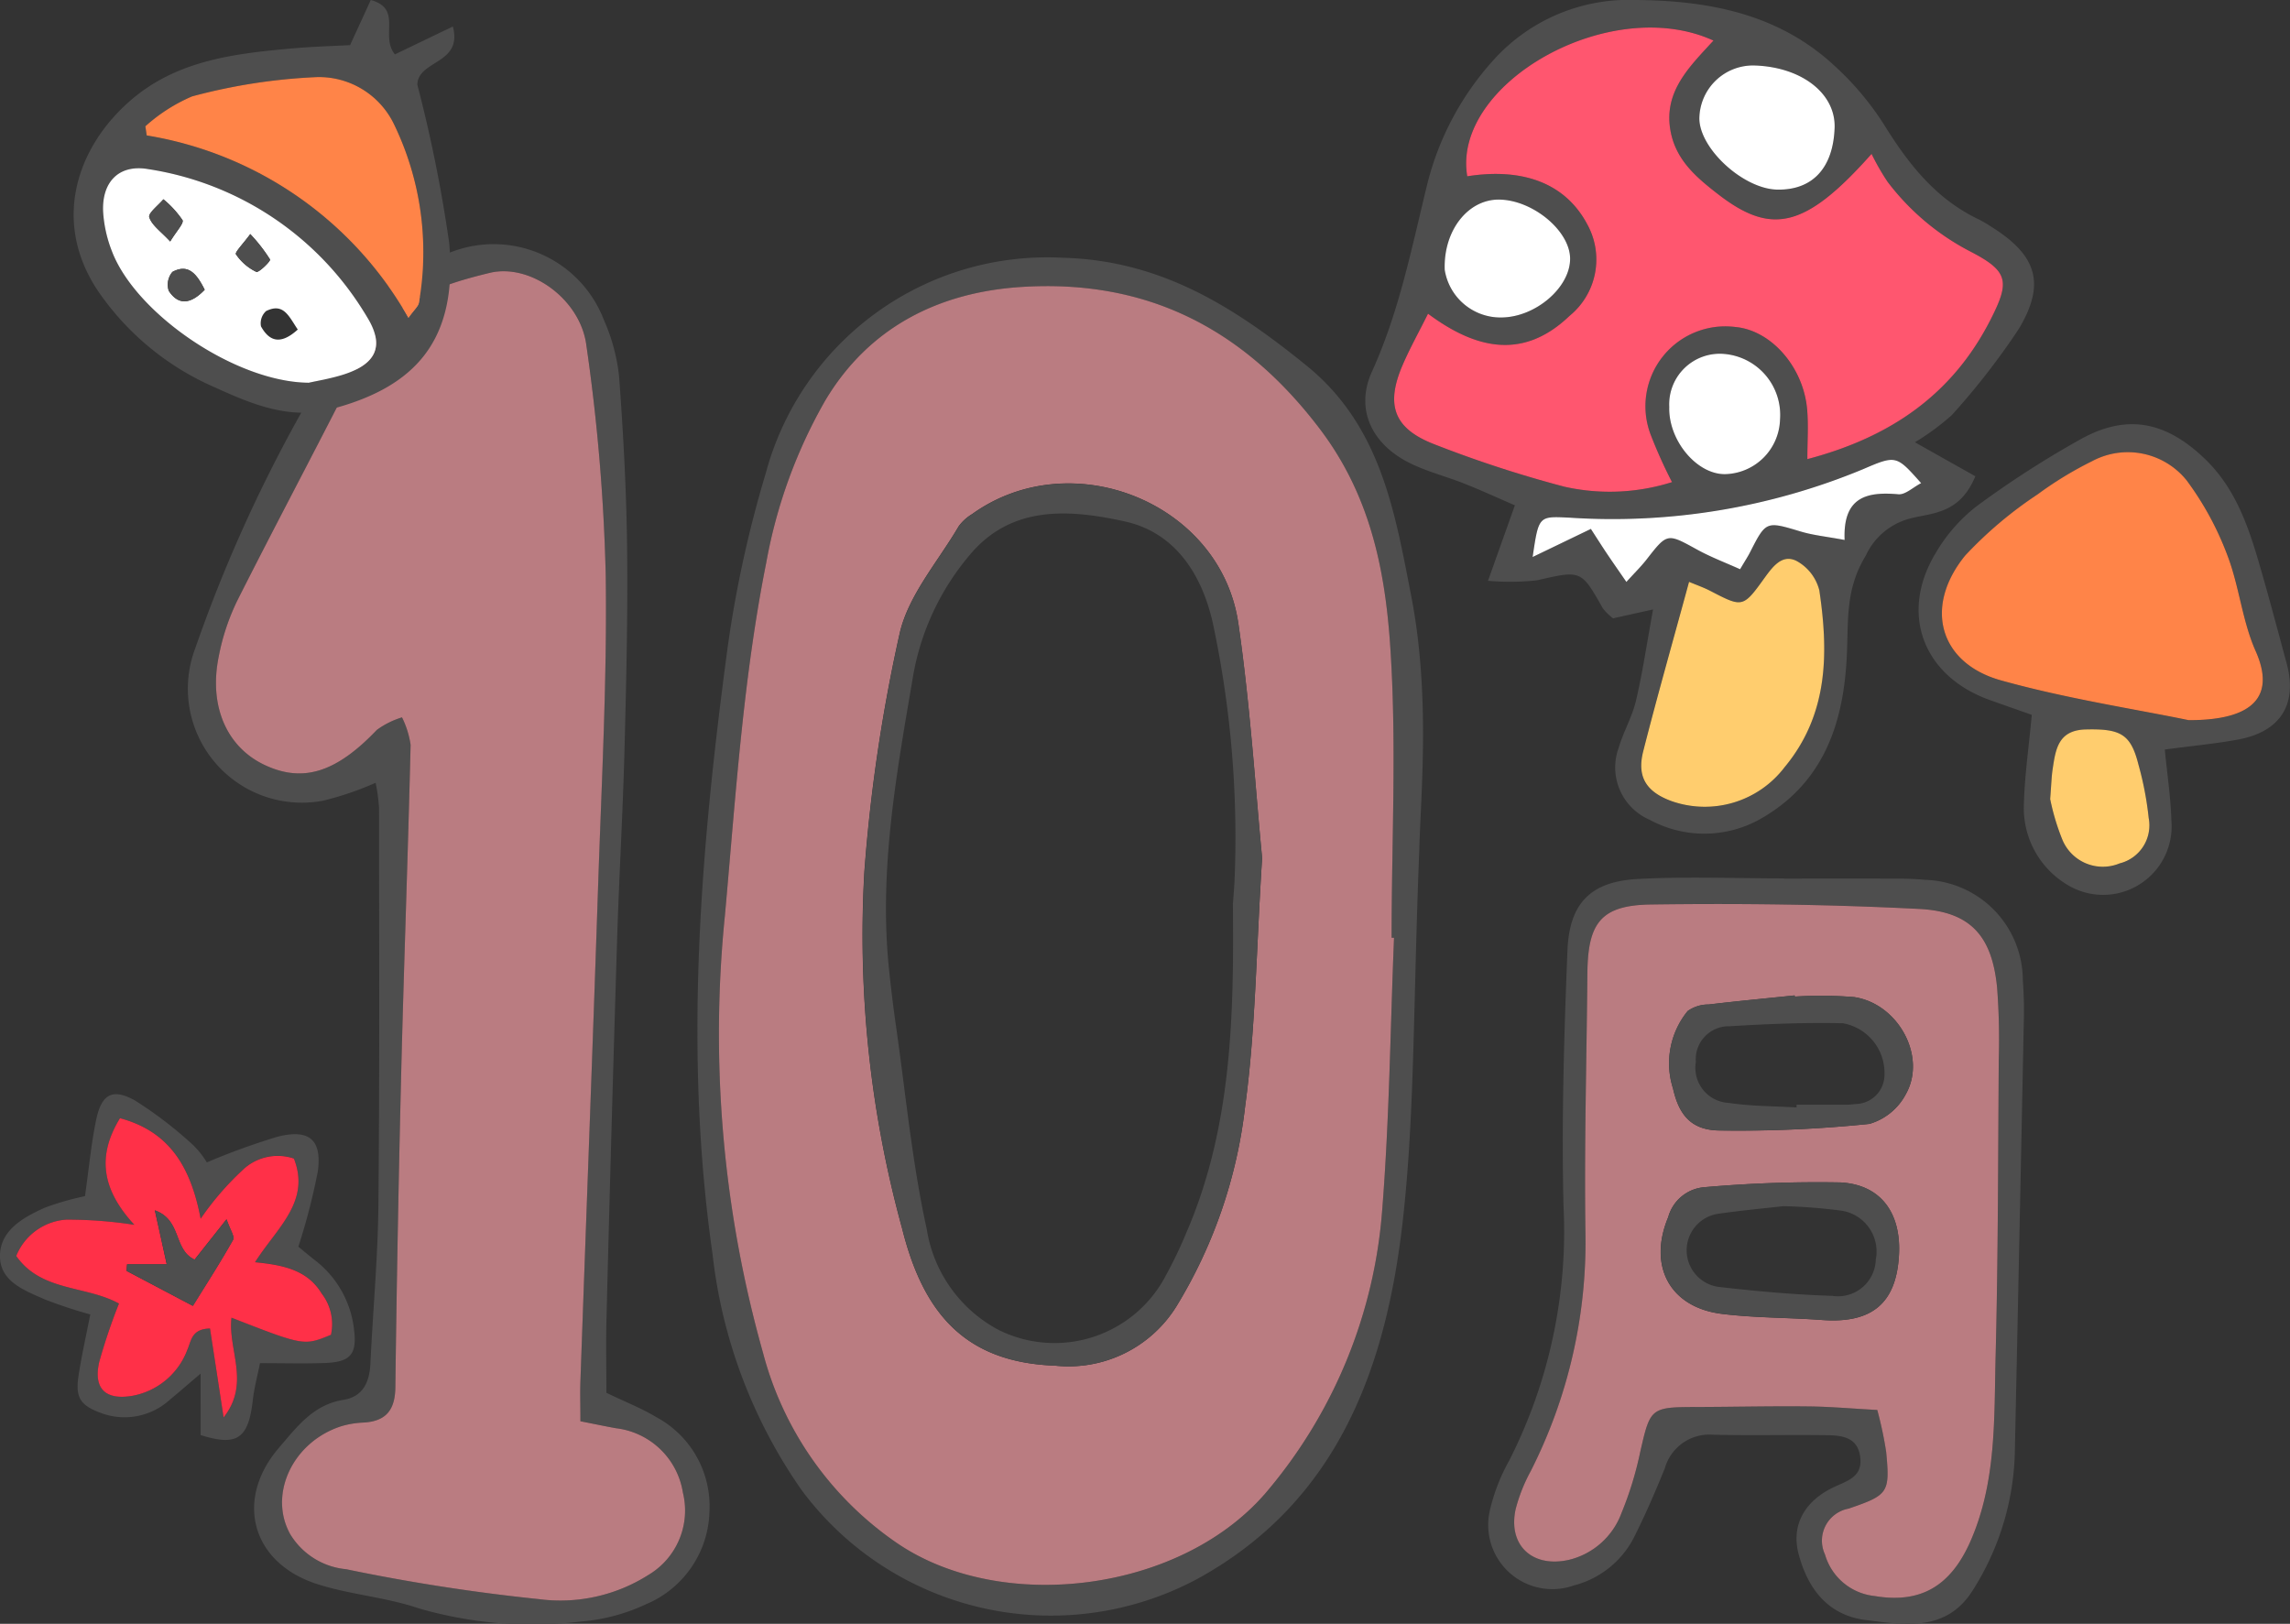 <svg xmlns="http://www.w3.org/2000/svg" xmlns:xlink="http://www.w3.org/1999/xlink" width="134.75" height="95.553" viewBox="0 0 134.75 95.553">
  <rect x="0" y="0" width="134.75" height="95.553" fill="#333333" stroke="none"/>
  <defs>
    <clipPath id="clip-path">
      <rect id="長方形_241" data-name="長方形 241" width="134.75" height="95.553" transform="translate(0 0)" fill="none"/>
    </clipPath>
  </defs>
  <g id="グループ_318" data-name="グループ 318" transform="translate(0 0)">
    <g id="グループ_317" data-name="グループ 317" clip-path="url(#clip-path)">
      <path id="パス_1045" data-name="パス 1045" d="M97.271,35.863l-2.354.523a3.23,3.23,0,0,1-.6-.587c-1.292-2.284-1.276-2.239-3.882-1.65a14.681,14.681,0,0,1-2.877.028l1.582-4.442c-1.081-.466-2.021-.9-2.981-1.279-1.08-.428-2.228-.712-3.257-1.234-2.2-1.117-3.174-3.153-2.168-5.365,1.612-3.548,2.339-7.313,3.255-11.04a16.978,16.978,0,0,1,3.882-7.272A10.707,10.707,0,0,1,96.258,0c4.3.034,8.4.815,11.689,3.871a17.148,17.148,0,0,1,2.906,3.448c1.441,2.329,3.062,4.4,5.6,5.6a7.241,7.241,0,0,1,.694.408c2.695,1.675,3.259,3.346,1.634,6.045a42.564,42.564,0,0,1-3.935,5.059,14.6,14.6,0,0,1-2.167,1.595c1.555.876,2.633,1.482,3.556,2-.933,2.258-2.582,2.147-3.85,2.489a3.966,3.966,0,0,0-2.6,2.187c-1.14,1.862-1.032,3.6-1.1,5.56-.136,4.067-1.254,7.789-5.167,9.969a6.73,6.73,0,0,1-6.445.01A3.355,3.355,0,0,1,95.249,44c.277-.941.792-1.817,1.016-2.766.384-1.628.625-3.29,1.006-5.373m1.113-7.491a29.086,29.086,0,0,1-1.24-2.752,4.7,4.7,0,0,1,4.966-6.379c2.1.189,4.011,2.351,4.224,4.866.079.924.013,1.859.013,2.91,4.924-1.3,8.529-3.82,10.756-8.162,1.172-2.285,1.1-2.885-1.16-4.053a14.393,14.393,0,0,1-4.876-4.106,13.773,13.773,0,0,1-.942-1.642c-3.893,4.382-5.882,4.816-9.041,2.367-1.283-.995-2.5-2.032-2.8-3.78-.385-2.3,1.16-3.737,2.539-5.253C94.742-.4,85.414,4.924,86.337,10.374c3.36-.527,5.825.467,7.077,2.855a4.277,4.277,0,0,1-1.056,5.357c-2.705,2.592-5.484,1.992-8.329-.126-.556,1.115-1.071,2.036-1.487,3-1.024,2.372-.535,3.764,1.873,4.688a69.361,69.361,0,0,0,7.643,2.494,12.18,12.18,0,0,0,6.326-.27m1,5.866c-.957,3.509-1.879,6.734-2.7,9.983-.38,1.5.183,2.367,1.622,2.908a5.9,5.9,0,0,0,6.7-1.981c2.576-3.111,2.588-6.722,2.043-10.4A2.733,2.733,0,0,0,105.705,33c-.841-.414-1.392.332-1.9,1.035-1.25,1.739-1.284,1.708-3.178.727-.384-.2-.8-.341-1.241-.527m-5.783-3.112c.409.628.687,1.065.976,1.495.332.494.675.981,1.116,1.621.484-.533.856-.893,1.171-1.3,1.242-1.595,1.222-1.576,3-.6.807.444,1.679.772,2.523,1.154.316-.535.461-.753.58-.985.957-1.87.948-1.848,3-1.232.729.219,1.5.294,2.572.493-.107-2.539,1.311-2.853,3.16-2.687.409.036.862-.409,1.342-.657-1.456-1.638-1.466-1.66-3.423-.819a38.469,38.469,0,0,1-17.263,2.852c-1.819-.085-1.817-.129-2.174,2.313l3.42-1.649m14.349-23.6c.071-2.011-1.915-3.568-4.683-3.671A3.158,3.158,0,0,0,100,6.973c.012,1.789,2.595,4.147,4.584,4.184,2.074.039,3.291-1.272,3.375-3.632M88.36,18.682c2.019-.021,4.062-1.793,4.029-3.494-.031-1.622-2.2-3.414-4.165-3.443-1.85-.028-3.3,1.84-3.212,4.137a3.324,3.324,0,0,0,3.348,2.8m16.382,6a3.6,3.6,0,0,0-3.257-3.854,2.977,2.977,0,0,0-3.261,3.113c-.06,1.948,1.59,3.954,3.258,3.959a3.312,3.312,0,0,0,3.26-3.218" fill="#4e4e4e"/>
      <path id="パス_1046" data-name="パス 1046" d="M98.384,28.372a12.166,12.166,0,0,1-6.325.27,69.441,69.441,0,0,1-7.644-2.493c-2.407-.925-2.9-2.316-1.872-4.689.416-.964.93-1.885,1.486-3,2.845,2.117,5.624,2.717,8.329.126a4.279,4.279,0,0,0,1.056-5.358c-1.252-2.388-3.717-3.382-7.076-2.854-.924-5.451,8.4-10.773,14.487-7.987C99.447,3.9,97.9,5.345,98.287,7.641c.293,1.748,1.515,2.786,2.8,3.78,3.159,2.45,5.149,2.015,9.041-2.366a14.074,14.074,0,0,0,.942,1.642,14.4,14.4,0,0,0,4.876,4.105c2.258,1.169,2.332,1.768,1.16,4.054-2.226,4.341-5.832,6.864-10.756,8.161,0-1.05.066-1.986-.012-2.909-.213-2.515-2.122-4.678-4.225-4.866a4.7,4.7,0,0,0-4.966,6.379,28.969,28.969,0,0,0,1.24,2.751" fill="#ff566f"/>
      <path id="パス_1047" data-name="パス 1047" d="M99.388,34.239c.443.186.857.328,1.241.527,1.894.981,1.928,1.012,3.178-.727.506-.7,1.057-1.449,1.9-1.035a2.73,2.73,0,0,1,1.348,1.74c.545,3.683.533,7.294-2.043,10.4a5.9,5.9,0,0,1-6.7,1.981c-1.439-.541-2-1.41-1.622-2.908.825-3.25,1.747-6.474,2.7-9.983" fill="#ffcd6e"/>
      <path id="パス_1048" data-name="パス 1048" d="M93.606,31.127l-3.421,1.649c.358-2.443.356-2.4,2.175-2.314a38.451,38.451,0,0,0,17.262-2.851c1.958-.842,1.967-.819,3.423.819-.479.247-.932.693-1.342.656-1.849-.165-3.267.149-3.16,2.688-1.069-.2-1.842-.275-2.572-.493-2.055-.616-2.047-.639-3,1.231-.118.232-.263.451-.579.985-.845-.381-1.716-.709-2.524-1.153-1.773-.975-1.754-.993-2.995.6-.315.4-.687.765-1.172,1.3-.441-.64-.783-1.127-1.115-1.621-.29-.43-.567-.868-.976-1.5" fill="#fff"/>
      <path id="パス_1049" data-name="パス 1049" d="M107.954,7.526c-.084,2.36-1.3,3.67-3.375,3.632-1.989-.037-4.572-2.4-4.584-4.185a3.159,3.159,0,0,1,3.276-3.119c2.768.1,4.754,1.661,4.683,3.672" fill="#fff"/>
      <path id="パス_1050" data-name="パス 1050" d="M88.36,18.682a3.323,3.323,0,0,1-3.348-2.8c-.088-2.3,1.362-4.164,3.213-4.137,1.966.029,4.133,1.821,4.164,3.444.033,1.7-2.01,3.472-4.029,3.493" fill="#fff"/>
      <path id="パス_1051" data-name="パス 1051" d="M104.742,24.684a3.312,3.312,0,0,1-3.26,3.218c-1.668-.005-3.318-2.011-3.258-3.959a2.977,2.977,0,0,1,3.261-3.113,3.6,3.6,0,0,1,3.257,3.854" fill="#fff"/>
      <path id="パス_1052" data-name="パス 1052" d="M119.557,42.066c-.989-.35-1.744-.612-2.5-.883-3.894-1.407-5.29-5.061-3.179-8.6a9.674,9.674,0,0,1,2.44-2.8,57.157,57.157,0,0,1,6.082-3.92c2.745-1.535,5.023-1.07,7.314,1.112,1.842,1.756,2.6,4.035,3.273,6.363.55,1.889,1.049,3.793,1.564,5.691.651,2.4-.343,4.017-2.832,4.485-1.312.247-2.649.367-4.336.593.14,1.453.35,2.817.388,4.185a4.032,4.032,0,0,1-6.1,3.788,5.257,5.257,0,0,1-2.581-4.721c.041-1.68.287-3.355.466-5.29m9.228.311c3.887.015,5.109-1.455,3.946-4.069-.788-1.771-.959-3.81-1.66-5.631a17.944,17.944,0,0,0-2.4-4.413,4.442,4.442,0,0,0-5.571-1.119,21.016,21.016,0,0,0-3.189,1.943,23.686,23.686,0,0,0-4.266,3.6c-2.455,3.005-1.546,6.333,2.1,7.349,3.846,1.075,7.823,1.678,11.045,2.342m-8.148,4.657a13.471,13.471,0,0,0,.72,2.391,2.576,2.576,0,0,0,3.365,1.381,2.306,2.306,0,0,0,1.709-2.67,19.092,19.092,0,0,0-.6-3.135c-.453-1.811-1.051-2.124-3.1-2.076-1.64.039-1.777,1.182-1.954,2.348-.066.439-.075.886-.144,1.761" fill="#4e4e4e"/>
      <path id="パス_1053" data-name="パス 1053" d="M128.785,42.378c-3.221-.665-7.2-1.268-11.045-2.342-3.641-1.017-4.551-4.345-2.1-7.349a23.76,23.76,0,0,1,4.265-3.6,21.1,21.1,0,0,1,3.189-1.943,4.443,4.443,0,0,1,5.572,1.12,17.908,17.908,0,0,1,2.4,4.413c.7,1.821.872,3.859,1.661,5.631,1.163,2.613-.06,4.084-3.947,4.069" fill="#ff8448"/>
      <path id="パス_1054" data-name="パス 1054" d="M120.637,47.034c.069-.875.078-1.322.144-1.761.177-1.166.314-2.309,1.954-2.348,2.046-.048,2.644.265,3.1,2.076a19.092,19.092,0,0,1,.6,3.135,2.306,2.306,0,0,1-1.709,2.67,2.576,2.576,0,0,1-3.365-1.381,13.471,13.471,0,0,1-.72-2.391" fill="#ffcd6e"/>
      <path id="パス_1055" data-name="パス 1055" d="M83.518,49.933c-.366,9.129-.263,15.511-.963,21.8-.966,8.692-3.808,16.646-12.125,21.192a18.26,18.26,0,0,1-23.261-5.241A30.059,30.059,0,0,1,41.928,73.8c-1.711-11.973-.7-23.9.9-35.79a68.477,68.477,0,0,1,2.24-10.192A17.141,17.141,0,0,1,62.531,15.168c5.784.149,10.1,2.9,14.343,6.341,4.375,3.545,5.2,8.6,6.167,13.569,1.138,5.834.551,11.753.477,14.855m-1.49,5.25h-.145c0-5.812.314-11.647-.1-17.43-.315-4.379-1.2-8.651-4.1-12.48-4.5-5.959-10.225-8.838-17.522-8.39-4.849.3-9.016,2.331-11.609,6.695A29.8,29.8,0,0,0,45.091,33.1c-1.372,6.863-1.806,13.816-2.435,20.762A69.242,69.242,0,0,0,44.9,79.615a19.593,19.593,0,0,0,7.8,11.131c6.206,4.312,16.988,2.96,21.973-3.122a29.025,29.025,0,0,0,6.655-16.376c.431-5.339.484-10.709.7-16.065" fill="#4e4e4e"/>
      <path id="パス_1056" data-name="パス 1056" d="M35.682,81.959c1.156.557,2.077.915,2.91,1.418a5.947,5.947,0,0,1,3.155,5.546A6.084,6.084,0,0,1,38.019,94.4a11.119,11.119,0,0,1-3.855,1.021,23.893,23.893,0,0,1-9.538-.782c-1.929-.656-4.031-.8-5.974-1.427-3.865-1.248-4.858-4.974-2.235-8.021,1.046-1.215,2.008-2.53,3.78-2.814,1.168-.187,1.549-1.048,1.6-2.15.147-3.122.44-6.241.47-9.364.076-7.781.04-15.564.037-23.346a11.464,11.464,0,0,0-.2-1.454,18.445,18.445,0,0,1-3.065,1.048,6.709,6.709,0,0,1-7.541-8.987,86.185,86.185,0,0,1,9.329-18.942,10.576,10.576,0,0,1,5.647-4.32,6.946,6.946,0,0,1,9.055,3.952,11.052,11.052,0,0,1,.9,3.342c.251,3.38.435,6.77.472,10.158.044,4.021-.054,8.046-.161,12.067-.1,3.665-.318,7.326-.43,10.99q-.344,11.125-.623,22.252c-.037,1.416-.005,2.834-.005,4.337m-1.534,1.674c0-.936-.022-1.642,0-2.346.346-9.733.717-19.466,1.043-29.2.2-6.072.532-12.15.447-18.22A112.559,112.559,0,0,0,34.5,20.279c-.367-2.686-3.3-4.8-5.691-4.221-2.935.713-5.843,1.667-7.387,4.756-2.434,4.874-5.013,9.676-7.464,14.541a13.164,13.164,0,0,0-1.09,3.3c-.587,2.916.486,5.317,2.716,6.363,2.267,1.063,4.223.419,6.595-2.069a4.941,4.941,0,0,1,1.478-.736,5.359,5.359,0,0,1,.506,1.617c-.156,6.432-.393,12.863-.553,19.295q-.231,9.253-.344,18.509c-.017,1.333-.546,2-1.871,2.076a5.281,5.281,0,0,0-1.32.218c-2.862.927-4.284,4.018-3,6.343a4.312,4.312,0,0,0,3.289,2.068A112.7,112.7,0,0,0,31.719,94.1a9.657,9.657,0,0,0,6.427-1.42,4.409,4.409,0,0,0,2.038-4.851,4.527,4.527,0,0,0-3.946-3.788c-.61-.107-1.216-.238-2.09-.41" fill="#4e4e4e"/>
      <path id="パス_1057" data-name="パス 1057" d="M82.029,55.183c-.22,5.356-.273,10.725-.7,16.064A29.025,29.025,0,0,1,74.67,87.624C69.685,93.706,58.9,95.057,52.7,90.746a19.589,19.589,0,0,1-7.8-11.132,69.195,69.195,0,0,1-2.243-25.757c.628-6.946,1.063-13.9,2.434-20.762a29.814,29.814,0,0,1,3.464-9.519c2.593-4.363,6.76-6.4,11.609-6.694,7.3-.448,13.016,2.43,17.522,8.39,2.894,3.829,3.781,8.1,4.1,12.48.415,5.782.1,11.617.1,17.43h.145M74.266,50.5c-.378-3.853-.683-8.859-1.4-13.806-1.027-7.111-9.82-10.645-15.668-6.442a2.7,2.7,0,0,0-.788.717c-1.215,2.075-2.95,4.041-3.469,6.285a97.3,97.3,0,0,0-2.08,14.031A65.139,65.139,0,0,0,53.084,72.3c1.235,4.941,3.669,7.875,9.011,8.064A7.472,7.472,0,0,0,69.207,76.9a28.861,28.861,0,0,0,4.066-11.843c.6-4.421.637-8.919.993-14.558" fill="#ba7c81"/>
      <path id="パス_1058" data-name="パス 1058" d="M34.148,83.633c.874.172,1.48.3,2.09.41a4.527,4.527,0,0,1,3.946,3.788,4.409,4.409,0,0,1-2.038,4.851,9.657,9.657,0,0,1-6.427,1.42A112.7,112.7,0,0,1,20.362,92.34a4.312,4.312,0,0,1-3.289-2.068c-1.286-2.325.136-5.416,3-6.343a5.281,5.281,0,0,1,1.32-.218c1.325-.076,1.854-.743,1.871-2.076q.117-9.255.344-18.509c.16-6.432.4-12.863.553-19.295a5.359,5.359,0,0,0-.506-1.617,4.941,4.941,0,0,0-1.478.736c-2.372,2.488-4.328,3.132-6.595,2.069-2.23-1.046-3.3-3.447-2.716-6.363a13.164,13.164,0,0,1,1.09-3.3c2.451-4.865,5.03-9.667,7.464-14.541,1.544-3.089,4.452-4.043,7.387-4.756,2.393-.581,5.324,1.535,5.691,4.221a112.559,112.559,0,0,1,1.145,13.587c.085,6.07-.244,12.148-.447,18.22-.326,9.735-.7,19.468-1.043,29.2-.025.7,0,1.41,0,2.346" fill="#ba7c81"/>
      <path id="パス_1059" data-name="パス 1059" d="M74.266,50.5c-.357,5.639-.391,10.137-.993,14.558A28.87,28.87,0,0,1,69.207,76.9,7.477,7.477,0,0,1,62.1,80.362c-5.343-.19-7.777-3.124-9.011-8.065a65.139,65.139,0,0,1-2.221-21.008,97.3,97.3,0,0,1,2.08-14.031c.518-2.244,2.254-4.21,3.469-6.284a2.7,2.7,0,0,1,.788-.717c5.848-4.2,14.64-.67,15.668,6.442.715,4.946,1.02,9.952,1.4,13.805m-1.718,2.634c.033-.535.085-1.069.1-1.6a60.494,60.494,0,0,0-1.3-14.926c-.654-2.844-2.219-5.289-5.2-5.936-3.242-.705-6.68-.977-9.151,2.05A14.961,14.961,0,0,0,53.743,39.7c-.973,5.719-2.034,11.439-1.435,17.291q.177,1.729.424,3.452c.567,3.967.941,7.978,1.8,11.882a8.146,8.146,0,0,0,4.215,5.927,7.386,7.386,0,0,0,9.871-3.227,24.85,24.85,0,0,0,1.158-2.412c2.717-6.232,2.836-12.84,2.77-19.472" fill="#4e4e4e"/>
      <path id="パス_1060" data-name="パス 1060" d="M104.971,51.7c1.964,0,3.927-.007,5.891,0,.8,0,1.613-.006,2.411.074a5.922,5.922,0,0,1,5.755,5.886c.05.713.079,1.43.064,2.145q-.255,12.726-.529,25.452a15.835,15.835,0,0,1-2.508,8.369c-1.552,2.416-3.97,1.987-6.254,1.707-2.239-.275-3.418-1.84-3.962-3.871-.463-1.732.362-3.2,2.218-4.02.789-.349,1.511-.612,1.41-1.643-.119-1.215-1.047-1.332-1.964-1.345-2.234-.032-4.47.027-6.7-.028A2.726,2.726,0,0,0,97.963,86.4c-.565,1.4-1.172,2.795-1.854,4.145a5.511,5.511,0,0,1-3.491,2.748,3.777,3.777,0,0,1-4.961-4.363,11.048,11.048,0,0,1,1.15-2.985A29.789,29.789,0,0,0,92,70.923c-.118-4.994.032-10,.234-15,.113-2.8,1.389-4.057,4.159-4.2,2.851-.152,5.715-.034,8.574-.034V51.7m5.5,31.273a22.653,22.653,0,0,1,.522,2.461c.231,2.412.123,2.538-2.212,3.338a1.92,1.92,0,0,0-1.388,2.7,3.407,3.407,0,0,0,2.919,2.443c2.75.465,4.509-.619,5.661-3.268,1.515-3.482,1.368-7.181,1.461-10.831.146-5.815.143-11.635.185-17.452a40.165,40.165,0,0,0-.1-4.28c-.3-2.99-1.544-4.446-4.57-4.6-5.257-.269-10.531-.334-15.795-.262-2.949.04-3.715,1.085-3.741,4.051-.045,5.1-.19,10.2-.114,15.3a29.84,29.84,0,0,1-3.217,13.988,9.768,9.768,0,0,0-.89,2.237c-.46,2.134.983,3.475,3.134,2.99a4.4,4.4,0,0,0,3.093-2.755,20.349,20.349,0,0,0,1.1-3.581c.6-2.627.6-2.653,3.373-2.66,2.149-.006,4.3-.057,6.445-.034,1.326.014,2.651.131,4.135.21" fill="#4e4e4e"/>
      <path id="パス_1061" data-name="パス 1061" d="M110.466,82.97c-1.485-.079-2.809-.2-4.135-.21-2.148-.023-4.3.029-6.445.034-2.773.008-2.772.033-3.373,2.66a20.386,20.386,0,0,1-1.1,3.582,4.4,4.4,0,0,1-3.093,2.754c-2.151.485-3.6-.856-3.134-2.99a9.829,9.829,0,0,1,.889-2.237,29.822,29.822,0,0,0,3.218-13.987c-.077-5.1.069-10.2.114-15.3.026-2.966.791-4.011,3.74-4.051,5.264-.072,10.539-.007,15.795.262,3.026.155,4.272,1.611,4.571,4.6a40.165,40.165,0,0,1,.1,4.28c-.041,5.818-.038,11.637-.185,17.452-.092,3.65.054,7.349-1.461,10.832-1.152,2.648-2.911,3.732-5.66,3.267a3.405,3.405,0,0,1-2.919-2.443,1.919,1.919,0,0,1,1.387-2.7c2.336-.8,2.444-.926,2.212-3.338a22.447,22.447,0,0,0-.521-2.461m-4.851-24.327-.013-.07c-1.686.174-3.374.332-5.057.533a2.113,2.113,0,0,0-1.236.385,4.862,4.862,0,0,0-.863,4.556c.358,1.605,1.112,2.454,2.734,2.473A74.869,74.869,0,0,0,110,66.136a3.539,3.539,0,0,0,2.15-1.761c1.236-2.211-.458-5.32-3.057-5.7a24.046,24.046,0,0,0-3.481-.028m6.129,15.179c.125-2.418-1.044-4.113-3.441-4.244a76.087,76.087,0,0,0-8.007.281,2.4,2.4,0,0,0-2.131,1.761c-1.2,2.872.089,5.316,3.166,5.694,1.946.239,3.922.214,5.881.358,2.946.217,4.383-.985,4.532-3.85" fill="#ba7c81"/>
      <path id="パス_1062" data-name="パス 1062" d="M105.615,58.642a24.046,24.046,0,0,1,3.481.029c2.6.383,4.293,3.493,3.057,5.7A3.539,3.539,0,0,1,110,66.136a75.085,75.085,0,0,1-8.823.384c-1.622-.019-2.376-.868-2.734-2.473a4.862,4.862,0,0,1,.863-4.556,2.106,2.106,0,0,1,1.236-.385c1.683-.2,3.371-.359,5.057-.533Zm.1,6.52,0-.154c.98,0,1.961,0,2.941,0,.178,0,.355-.026.533-.041a1.727,1.727,0,0,0,1.7-1.735,2.973,2.973,0,0,0-2.448-3.019c-2.224-.051-4.456.043-6.678.177a1.943,1.943,0,0,0-1.974,2.1,2.065,2.065,0,0,0,1.931,2.41c1.317.2,2.663.188,4,.269" fill="#4e4e4e"/>
      <path id="パス_1063" data-name="パス 1063" d="M111.745,73.822c-.149,2.865-1.587,4.067-4.533,3.85-1.958-.144-3.935-.119-5.88-.358-3.078-.378-4.366-2.822-3.167-5.694a2.406,2.406,0,0,1,2.132-1.761,75.8,75.8,0,0,1,8.006-.28c2.4.13,3.567,1.825,3.442,4.243m-6.814-2.845c-1.166.133-2.492.255-3.808.445a2.173,2.173,0,0,0,.074,4.314c2.2.251,4.414.449,6.627.519a2.221,2.221,0,0,0,2.552-2.133,2.433,2.433,0,0,0-2.092-2.89,32.133,32.133,0,0,0-3.353-.255" fill="#4e4e4e"/>
      <path id="パス_1064" data-name="パス 1064" d="M5,70.389c.237-1.662.366-3.109.665-4.52.315-1.479.951-1.849,2.277-1.112A23.919,23.919,0,0,1,11.384,67.4a5.52,5.52,0,0,1,.788,1,41.267,41.267,0,0,1,4.175-1.514c1.848-.462,2.6.178,2.357,2.03a37.286,37.286,0,0,1-1.148,4.446c.183.149.57.479.97.791a5.969,5.969,0,0,1,2.305,4.072c.189,1.474-.216,1.926-1.712,1.981-1.2.044-2.394.009-3.82.009-.14.709-.345,1.457-.429,2.219-.26,2.339-1.032,2.645-3.065,2.014V80.83c-.862.733-1.333,1.147-1.818,1.543a3.952,3.952,0,0,1-4.115.748c-1.15-.432-1.44-.9-1.254-2.149.177-1.177.445-2.341.694-3.623a27.5,27.5,0,0,1-2.667-.882C1.432,75.931-.065,75.4,0,73.817c.062-1.458,1.4-2.192,2.623-2.744A15.761,15.761,0,0,1,5,70.389m6.81,1.325C11.2,68.5,9.863,66.552,7.06,65.8,5.687,68.044,6,70.006,7.911,72.075A25.853,25.853,0,0,0,3.9,71.769,3.42,3.42,0,0,0,.955,73.907c1.472,2.111,4.092,1.722,6.044,2.8a34.28,34.28,0,0,0-1.158,3.439c-.354,1.567.372,2.267,1.967,1.986a4.272,4.272,0,0,0,3.224-2.717c.227-.506.224-1.217,1.327-1.239.252,1.649.5,3.294.8,5.232,1.6-2.016.238-4,.466-5.869,4.258,1.661,4.258,1.661,5.851,1a2.933,2.933,0,0,0-.545-2.426c-.838-1.38-2.245-1.679-3.923-1.844,1.27-2,3.285-3.554,2.288-6.1a2.97,2.97,0,0,0-3.044.7,17.156,17.156,0,0,0-2.444,2.838" fill="#4e4e4e"/>
      <path id="パス_1065" data-name="パス 1065" d="M11.807,71.714a17.11,17.11,0,0,1,2.443-2.838,2.975,2.975,0,0,1,3.045-.7c1,2.542-1.019,4.092-2.288,6.1,1.678.164,3.085.463,3.922,1.843a2.937,2.937,0,0,1,.546,2.427c-1.593.655-1.593.655-5.852-1.006-.228,1.871,1.132,3.853-.466,5.869-.295-1.938-.546-3.582-.8-5.232-1.1.023-1.1.733-1.328,1.239a4.274,4.274,0,0,1-3.224,2.718c-1.6.28-2.321-.42-1.967-1.986A34.209,34.209,0,0,1,7,76.708c-1.952-1.078-4.572-.689-6.045-2.8A3.42,3.42,0,0,1,3.9,71.77a25.837,25.837,0,0,1,4.007.305C6,70.007,5.688,68.044,7.06,65.8c2.8.755,4.139,2.707,4.747,5.916M7.474,74.4c-.009.129-.019.258-.028.387l3.9,2.057c.825-1.332,1.638-2.587,2.367-3.888.107-.192-.182-.607-.385-1.207l-1.879,2.374c-1.267-.583-.734-2.32-2.34-2.9.266,1.2.472,2.126.7,3.177Z" fill="#ff3048"/>
      <path id="パス_1066" data-name="パス 1066" d="M7.474,74.4H9.818c-.233-1.051-.439-1.978-.7-3.177,1.606.58,1.073,2.317,2.34,2.9l1.879-2.374c.2.6.492,1.015.385,1.207-.729,1.3-1.542,2.556-2.367,3.888l-3.9-2.057c.009-.129.019-.258.028-.387" fill="#4e4e4e"/>
      <path id="パス_1067" data-name="パス 1067" d="M20.6,2.655,21.818,0c1.881.516.532,2.107,1.419,3.2l3.41-1.64c.593,2.227-2.03,1.952-2.092,3.416a83.324,83.324,0,0,1,1.875,9.313c.525,5.728-1.983,8.507-7,9.8-2.387.617-4.636-.314-6.739-1.273A16.075,16.075,0,0,1,5.758,17.11c-2.7-4.04-1.289-8.449,1.973-11.242,2.74-2.346,6.137-2.722,9.537-3.026,1.138-.1,2.283-.13,3.337-.187M18.152,22.522c.446-.1,1.242-.233,2-.468,1.965-.607,2.505-1.674,1.444-3.4A18.157,18.157,0,0,0,8.711,9.95C7,9.657,5.985,10.7,6.068,12.459A7.651,7.651,0,0,0,6.593,14.8C8,18.47,13.861,22.482,18.152,22.522M24.033,18.7c.34-.481.582-.672.617-.895A17.237,17.237,0,0,0,23.2,7.342a4.9,4.9,0,0,0-4.543-2.806A33.843,33.843,0,0,0,11.3,5.673,9.969,9.969,0,0,0,8.558,7.434c.026.18.053.36.079.539a21.746,21.746,0,0,1,15.4,10.73" fill="#4e4e4e"/>
      <path id="パス_1068" data-name="パス 1068" d="M18.152,22.522C13.861,22.482,8,18.47,6.592,14.8a7.65,7.65,0,0,1-.524-2.336C5.985,10.7,7,9.658,8.711,9.95A18.157,18.157,0,0,1,21.6,18.658c1.061,1.722.521,2.789-1.445,3.4-.763.235-1.558.366-2,.468m-8.139-8.314c.366-.608.818-1.075.723-1.259a5.87,5.87,0,0,0-1.123-1.225c-.3.36-.909.821-.831,1.059.155.477.685.833,1.231,1.425m4.713-.436c-.416.57-.919,1.074-.843,1.189A3.029,3.029,0,0,0,15.082,16c.14.065.856-.637.808-.729a9.608,9.608,0,0,0-1.164-1.495m-2.68,3.276c-.457-.907-.945-1.565-1.9-1.052a1.162,1.162,0,0,0-.216,1.116c.557.852,1.277.811,2.114-.064m5.478,2.34c-.52-.765-.829-1.6-1.865-1.087a.971.971,0,0,0-.3.9c.446.805,1.087,1.169,2.168.184" fill="#fff"/>
      <path id="パス_1069" data-name="パス 1069" d="M24.033,18.7a21.746,21.746,0,0,0-15.4-10.73c-.026-.179-.053-.359-.079-.539A9.969,9.969,0,0,1,11.3,5.673a33.843,33.843,0,0,1,7.362-1.137A4.9,4.9,0,0,1,23.2,7.342,17.237,17.237,0,0,1,24.65,17.808c-.035.223-.277.414-.617.895" fill="#ff8448"/>
      <path id="パス_1070" data-name="パス 1070" d="M10.014,14.208c-.547-.592-1.076-.948-1.232-1.426-.077-.237.532-.7.831-1.058a5.875,5.875,0,0,1,1.124,1.225c.095.184-.358.651-.723,1.259" fill="#4e4e4e"/>
      <path id="パス_1071" data-name="パス 1071" d="M14.726,13.772a9.608,9.608,0,0,1,1.164,1.495c.048.093-.668.794-.808.729a3.011,3.011,0,0,1-1.2-1.035c-.077-.115.426-.619.842-1.189" fill="#4e4e4e"/>
      <path id="パス_1072" data-name="パス 1072" d="M12.046,17.048c-.837.875-1.557.916-2.114.064A1.162,1.162,0,0,1,10.148,16c.953-.513,1.441.145,1.9,1.052" fill="#4e4e4e"/>
      <path id="パス_1073" data-name="パス 1073" d="M24.282,5.562c-1.081.985-1.722.621-2.168-.184a.971.971,0,0,1,.3-.9c1.036-.509,1.345.322,1.865,1.087" fill="#4e4e4e"/>
    </g>
  </g>
</svg>
